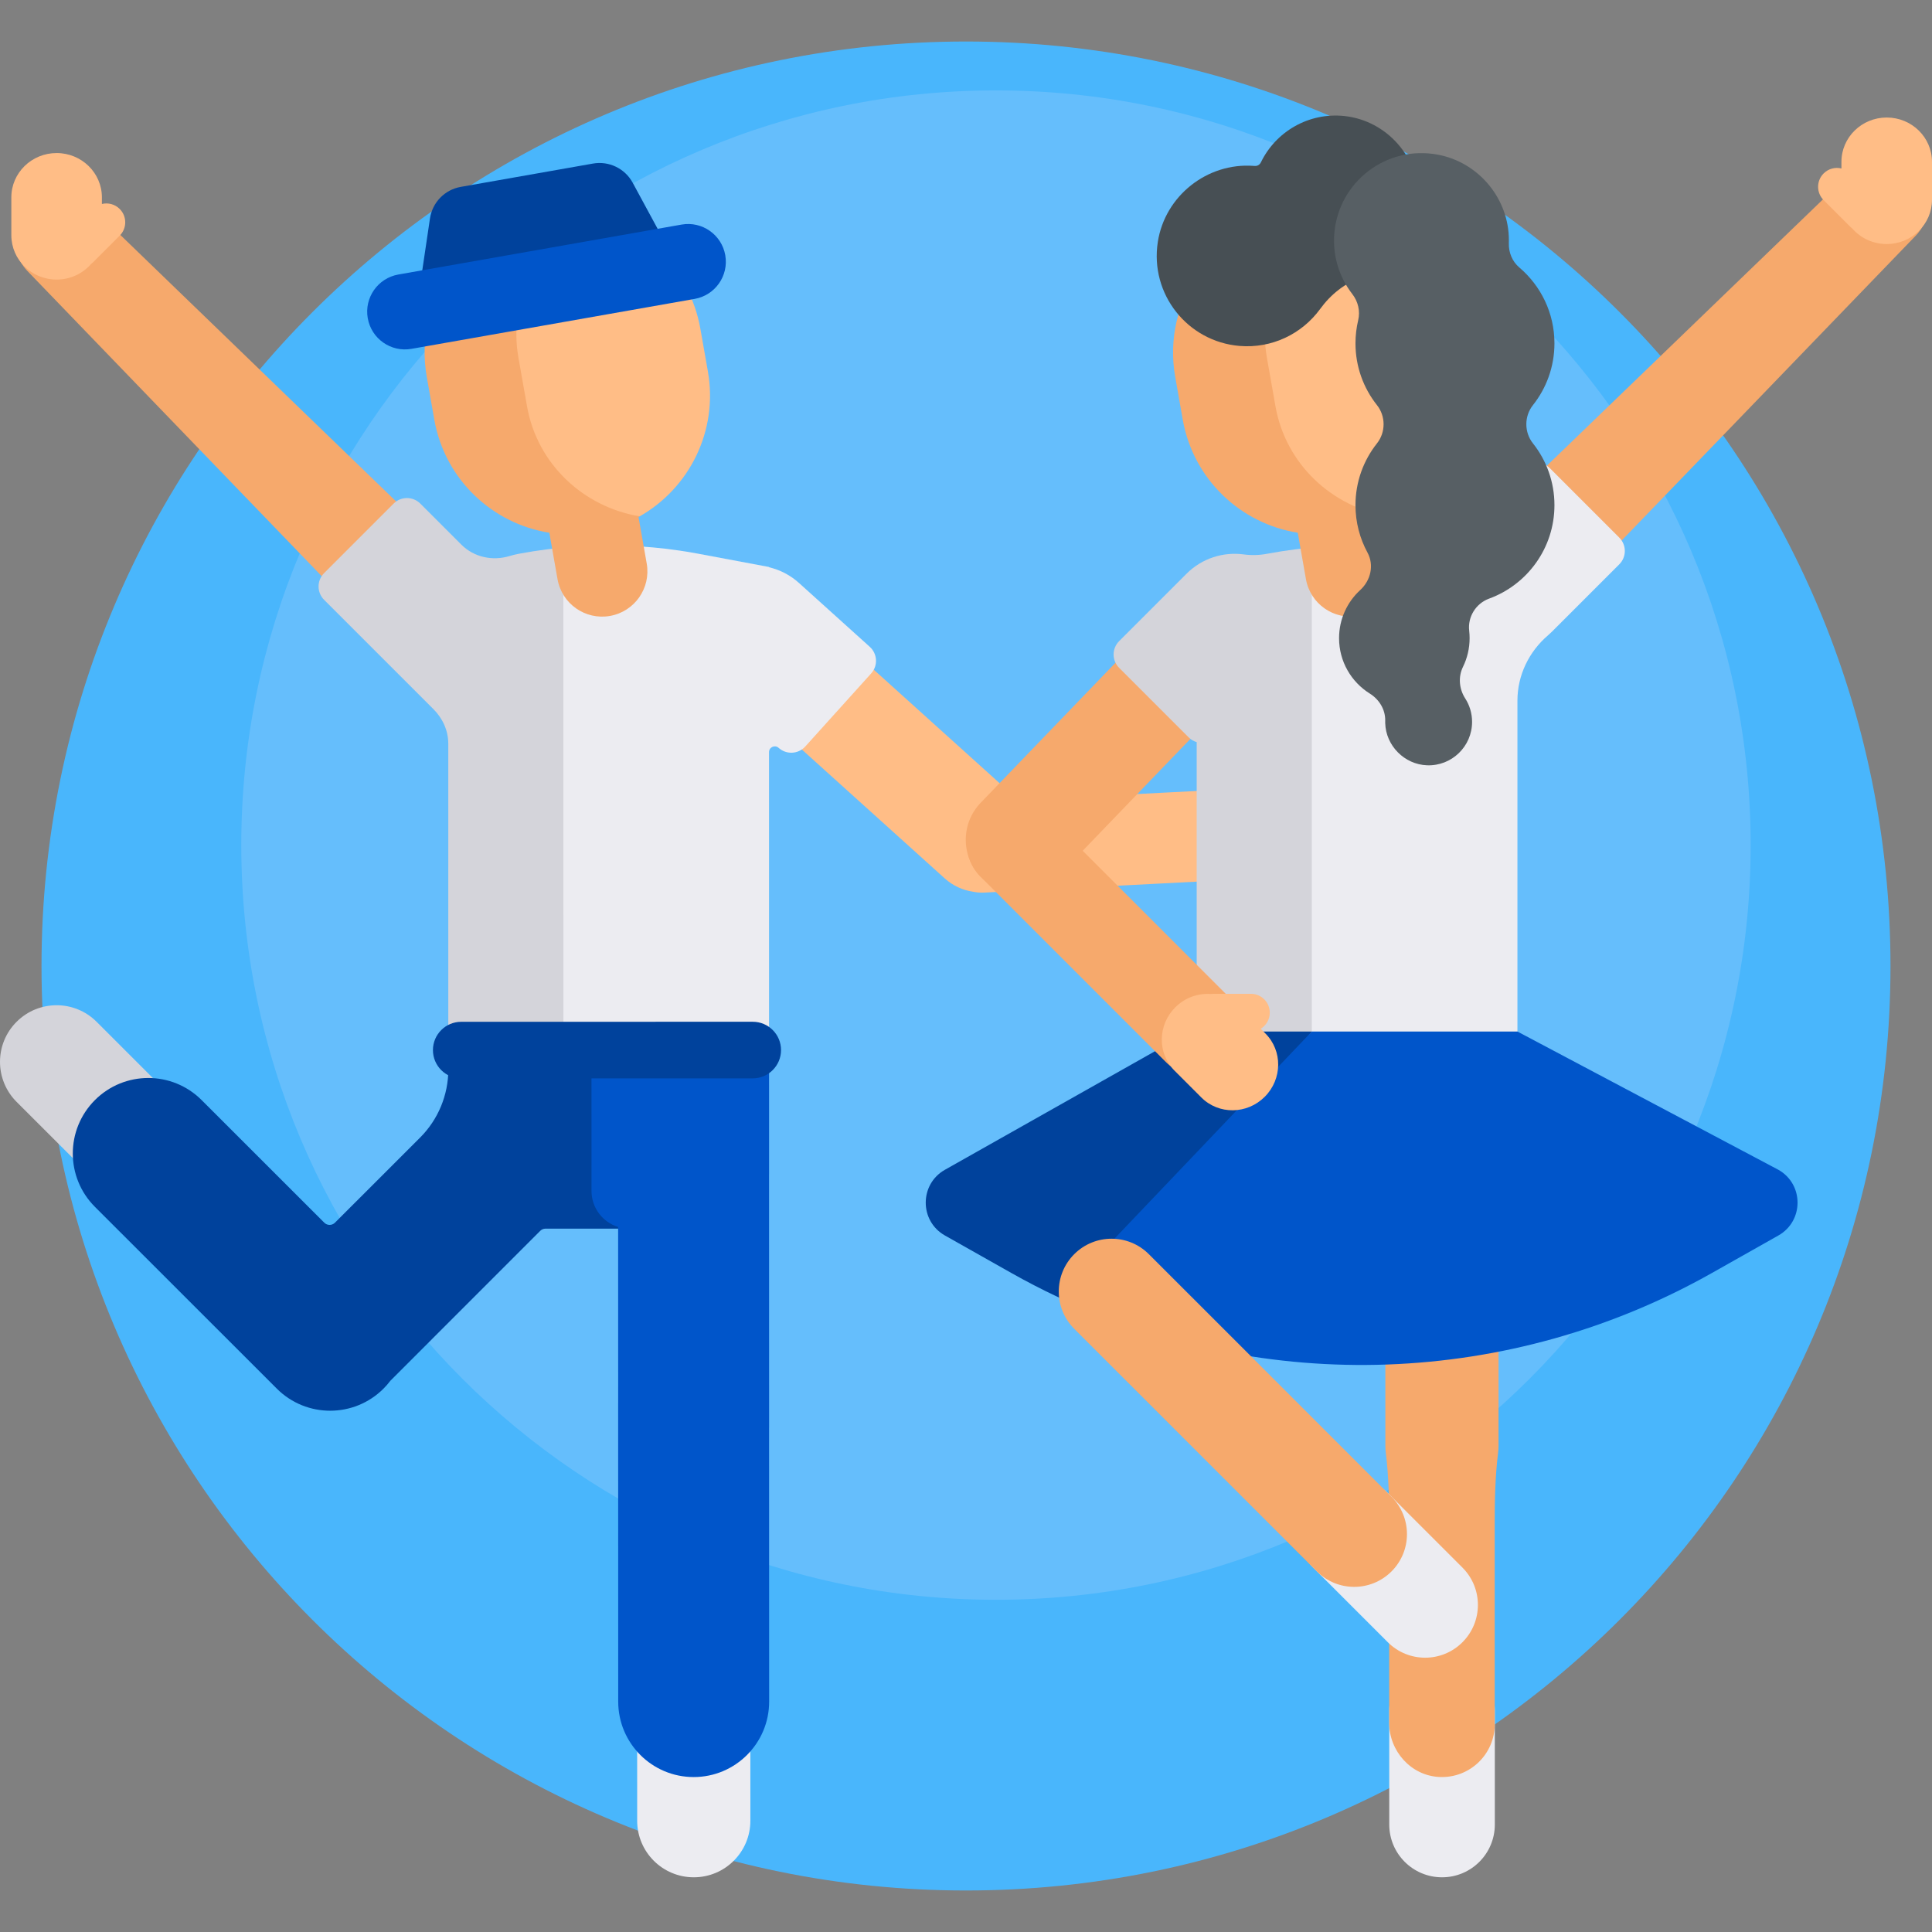 <svg width="512" height="512" viewBox="0 0 512 512" fill="none" xmlns="http://www.w3.org/2000/svg">
<rect x="0" y="0" width="512" height="512" fill="#808080" stroke="none"/>
<g clip-path="url(#clip0_4042_865)">
<path d="M256 501C391.31 501 501 391.31 501 256C501 120.69 391.31 11 256 11C120.69 11 11 120.69 11 256C11 391.31 120.69 501 256 501Z" fill="#49B6FC"/>
<path d="M263.943 423.958C374.4 423.958 463.943 334.415 463.943 223.958C463.943 113.501 374.4 23.958 263.943 23.958C153.486 23.958 63.943 113.501 63.943 223.958C63.943 334.415 153.486 423.958 263.943 423.958Z" fill="#65BEFC"/>
<path d="M336.108 220.652C335.767 214.033 330.125 208.944 323.506 209.286L269.871 212.05C269.732 211.915 269.591 211.781 269.446 211.65L226.417 172.839C220.578 167.573 211.576 168.037 206.31 173.876C201.044 179.714 201.508 188.717 207.346 193.983L250.375 232.794C252.536 234.743 255.131 235.907 257.81 236.305C258.804 236.513 259.841 236.599 260.904 236.545L324.742 233.254C331.361 232.913 336.45 227.271 336.108 220.652Z" fill="#FFBD86"/>
<path d="M260.274 232.74C265.903 238.16 274.859 237.99 280.279 232.362L317.708 193.491C323.128 187.862 322.958 178.906 317.33 173.486C311.701 168.066 302.745 168.236 297.325 173.864L259.896 212.735C254.477 218.364 254.646 227.32 260.274 232.74Z" fill="#F6A96C"/>
<path d="M111.295 138.992L24.732 55.349C20.058 50.678 12.396 50.325 7.64 54.911C2.794 59.583 2.741 67.301 7.481 72.039L85.603 153.045C91.091 158.532 116.481 144.176 111.295 138.992Z" fill="#F6A96C"/>
<path d="M31.724 55.378C30.444 54.099 28.644 53.658 27.005 54.056V52.303C27.004 45.817 21.631 40.559 15.004 40.56C8.377 40.561 3.004 45.819 3.005 52.306L3.006 62.346C3.007 68.832 8.381 74.09 15.007 74.089C18.651 74.089 21.915 72.498 24.116 69.988C24.304 69.847 24.484 69.692 24.654 69.521L31.724 62.449C33.677 60.497 33.677 57.331 31.724 55.378Z" fill="#FFBD86"/>
<path d="M335.84 146.748C335.829 146.75 335.818 146.752 335.807 146.754C333.749 147.143 331.654 147.197 329.578 146.921C324.205 146.208 318.572 147.915 314.443 152.044L296.579 169.909C294.627 171.862 294.627 175.027 296.579 176.98L315.006 195.407C315.621 196.022 316.355 196.443 317.134 196.67V281.557H351.091V144.82C345.977 145.159 340.884 145.803 335.84 146.748Z" fill="#D4D4DA"/>
<path d="M152.967 278.814L152.96 144.81C147.775 145.146 142.612 145.795 137.501 146.754C136.668 146.91 135.853 147.11 135.058 147.352C130.526 148.727 125.612 147.68 122.263 144.332L111.383 133.454C109.43 131.502 106.264 131.502 104.312 133.455L85.887 151.885C83.935 153.838 83.935 157.004 85.888 158.956L114.807 187.869L114.843 187.905C117.307 190.354 118.799 193.611 118.799 197.085L118.803 278.819L152.967 278.814Z" fill="#D4D4DA"/>
<path d="M230.5 171.414L211.74 154.493C209.401 152.383 206.66 151 203.796 150.328V150.254L185.106 146.751C177.254 145.279 169.283 144.539 161.295 144.539H161.17C159.371 144.541 156.125 144.643 156.125 144.643C153.844 144.735 151.567 144.887 149.295 145.1L149.304 278.815L203.804 278.808L203.799 199.325C203.799 198.002 205.366 197.305 206.348 198.191C208.398 200.04 211.56 199.877 213.409 197.827L230.864 178.476C232.714 176.425 232.551 173.263 230.5 171.414Z" fill="#ECECF1"/>
<path d="M4.391 270.794C-1.465 276.653 -1.463 286.151 4.396 292.007L31.176 318.773C37.035 324.629 46.533 324.627 52.389 318.768C58.245 312.909 58.243 303.411 52.384 297.555L25.604 270.789C19.745 264.932 10.247 264.934 4.391 270.794Z" fill="#D4D4DA"/>
<path d="M183.861 497.504C192.145 497.502 198.859 490.785 198.857 482.5L198.848 444.637C198.846 436.353 192.129 429.639 183.844 429.641C175.56 429.643 168.846 436.36 168.848 444.645L168.857 482.508C168.86 490.791 175.577 497.505 183.861 497.504Z" fill="#ECECF1"/>
<path d="M170.627 281.453C170.627 278.692 168.388 276.454 165.627 276.454L123.811 276.459C121.05 276.459 118.811 278.698 118.811 281.46V283.408C118.812 290.188 116.119 296.689 111.322 301.481C102.423 310.372 88.768 324.025 88.768 324.025C87.987 324.806 86.721 324.806 85.94 324.026L53.431 291.533C45.619 283.724 32.955 283.728 25.147 291.54C17.339 299.352 17.342 312.016 25.154 319.824L73.357 368.002C81.169 375.811 93.833 375.808 101.641 367.995C102.305 367.33 102.913 366.63 103.464 365.901L143.161 326.19C143.536 325.815 144.045 325.604 144.575 325.604L165.632 325.602C168.393 325.602 170.632 323.363 170.631 320.602L170.627 281.453Z" fill="#00429C"/>
<path d="M203.815 378.64C203.82 378.466 203.822 378.291 203.822 378.116L203.808 311.345C203.812 311.195 203.815 311.044 203.815 310.893L203.811 281.45C203.811 278.689 201.572 276.45 198.811 276.45L161.75 276.455C158.989 276.455 156.75 278.694 156.751 281.455L156.755 315.603C156.755 320.101 159.725 323.904 163.811 325.161L163.821 371.511C163.817 371.687 163.814 371.863 163.814 372.04L163.833 450.944C163.836 461.989 172.792 470.942 183.838 470.939C194.884 470.936 203.836 461.98 203.833 450.934L203.815 378.64Z" fill="#0055CA"/>
<path d="M122.234 285.786L199.484 285.777C203.626 285.776 206.984 282.418 206.983 278.276C206.982 274.134 203.624 270.776 199.482 270.777L122.232 270.786C118.09 270.787 114.732 274.145 114.733 278.287C114.734 282.429 118.092 285.786 122.234 285.786Z" fill="#00429C"/>
<path d="M382.158 497.504C389.883 497.503 396.145 491.24 396.144 483.515L396.141 453.295C396.14 445.57 389.877 439.308 382.151 439.309C374.426 439.31 368.164 445.573 368.165 453.298L368.168 483.518C368.169 491.243 374.432 497.504 382.158 497.504Z" fill="#ECECF1"/>
<path d="M397.131 383.12L397.126 303.047C397.125 294.764 390.41 288.049 382.126 288.05C373.843 288.051 367.13 294.766 367.13 303.049L367.135 383.122C367.135 383.757 367.175 384.383 367.251 384.997C368.041 391.326 368.145 397.723 368.145 404.101L368.149 456.56C368.15 464.09 373.937 470.569 381.459 470.922C389.49 471.299 396.119 464.9 396.118 456.952L396.114 404.182C396.114 397.78 396.214 391.36 397.012 385.007C397.091 384.39 397.131 383.76 397.131 383.12Z" fill="#F6A96C"/>
<path d="M507.525 45.653C502.838 40.966 495.241 40.966 490.554 45.653L409.082 124.235C403.735 129.582 403.243 138.292 408.333 143.884C413.767 149.855 423.019 150.019 428.662 144.375L507.525 62.623C512.211 57.938 512.211 50.34 507.525 45.653Z" fill="#F6A96C"/>
<path d="M511.999 42.889C511.999 36.403 506.626 31.144 499.999 31.144C493.372 31.144 487.999 36.402 487.999 42.889V44.642C486.36 44.245 484.56 44.685 483.28 45.965C481.327 47.918 481.327 51.083 483.28 53.036L490.351 60.107C490.522 60.277 490.702 60.433 490.889 60.574C493.09 63.084 496.354 64.674 499.998 64.674C506.625 64.674 511.998 59.416 511.998 52.929V42.889H511.999Z" fill="#FFBD86"/>
<path d="M429.13 142.477L410.703 124.05C408.75 122.097 405.585 122.097 403.632 124.05L385.768 141.914C384.369 143.313 383.248 144.885 382.405 146.56C374.891 145.214 367.271 144.536 359.636 144.536H359.511C357.712 144.537 354.466 144.64 354.466 144.64C352.185 144.731 349.908 144.884 347.636 145.096V281.557H402.136V185.674C402.136 178.988 405.16 172.717 410.236 168.366C410.589 168.064 410.932 167.746 411.266 167.412L429.13 149.547C431.082 147.595 431.082 144.43 429.13 142.477Z" fill="#ECECF1"/>
<path d="M292.705 349.019L347.643 273.367H315.328L250.417 310.002C243.637 313.829 243.637 323.593 250.417 327.419L267.993 337.339C276.006 341.861 284.266 345.754 292.705 349.019Z" fill="#00429C"/>
<path d="M280.523 343.808C335.62 369.7 400.191 367.544 453.709 337.339L471.285 327.419C478.065 323.593 478.065 313.828 471.285 310.002L402.134 273.367H347.642L280.523 343.808Z" fill="#0055CA"/>
<path d="M326.021 281.526C330.707 276.84 330.707 269.242 326.021 264.555L276.726 215.261C272.04 210.575 264.442 210.575 259.755 215.261C255.069 219.947 255.069 227.545 259.755 232.232L309.05 281.526C313.737 286.213 321.335 286.213 326.021 281.526Z" fill="#F6A96C"/>
<path d="M335.344 273.878L334.104 272.638C335.544 271.761 336.505 270.176 336.505 268.366C336.505 265.604 334.266 263.366 331.505 263.366H321.505C321.264 263.366 321.026 263.384 320.794 263.417C317.463 263.198 314.03 264.382 311.454 266.959C306.768 271.645 306.687 279.162 311.274 283.749L318.373 290.848C322.96 295.435 330.477 295.353 335.163 290.667C339.85 285.982 339.931 278.464 335.344 273.878Z" fill="#FFBD86"/>
<path d="M387.566 435.209C393.003 429.771 393.026 420.971 387.638 415.503L367.867 395.736C362.404 390.274 353.547 390.276 348.085 395.738C342.648 401.176 342.625 409.975 348.013 415.443L367.785 435.21C373.248 440.674 382.104 440.672 387.566 435.209Z" fill="#ECECF1"/>
<path d="M368.767 416.439C374.227 410.977 374.226 402.123 368.764 396.663L304.458 332.368C298.996 326.907 290.141 326.908 284.68 332.371C279.22 337.833 279.221 346.687 284.683 352.147L348.989 416.442C354.451 421.903 363.306 421.902 368.767 416.439Z" fill="#F6A96C"/>
<path d="M171.386 149.326L169.213 137.012C169.319 136.953 169.424 136.894 169.529 136.835C170.159 136.477 156.183 57.271 155.468 57.15C151.43 56.469 147.209 56.455 142.946 57.207C122.925 60.74 109.559 79.833 113.092 99.854L115.096 111.213C117.898 127.096 130.495 138.79 145.578 141.182L147.751 153.496C148.903 160.022 155.127 164.38 161.654 163.228C168.181 162.077 172.538 155.852 171.386 149.326Z" fill="#F6A96C"/>
<path d="M155.468 57.15C142.36 64.541 134.676 79.395 137.389 94.771L139.666 107.673C142.379 123.049 154.683 134.376 169.529 136.834C182.69 129.36 190.378 114.177 187.598 98.42L185.594 87.061C182.812 71.304 170.392 59.669 155.468 57.15Z" fill="#FFBD86"/>
<path d="M179.3 69.903L110.363 82.058L113.944 57.907C114.575 53.649 117.86 50.273 122.099 49.526L157.143 43.347C161.382 42.6 165.624 44.648 167.673 48.433L179.3 69.903Z" fill="#00429C"/>
<path d="M184.092 79.213L109.045 92.446C103.606 93.405 98.419 89.773 97.46 84.334C96.501 78.895 100.133 73.708 105.572 72.749L180.619 59.516C186.058 58.557 191.245 62.189 192.204 67.628C193.162 73.067 189.531 78.254 184.092 79.213Z" fill="#0055CA"/>
<path d="M369.725 149.324L367.554 137.01C367.66 136.951 367.765 136.893 367.87 136.833C368.5 136.475 354.534 57.267 353.819 57.146C349.781 56.464 345.56 56.45 341.297 57.201C321.276 60.731 307.907 79.824 311.437 99.845L313.44 111.204C316.241 127.087 328.836 138.783 343.919 141.177L346.09 153.491C347.241 160.017 353.465 164.375 359.991 163.225C366.518 162.075 370.876 155.851 369.725 149.324Z" fill="#F6A96C"/>
<path d="M353.82 57.148C340.711 64.537 333.025 79.389 335.736 94.766L338.011 107.668C340.722 123.045 353.025 134.373 367.871 136.833C381.033 129.36 388.723 114.179 385.945 98.421L383.942 87.062C381.163 71.303 368.744 59.667 353.82 57.148Z" fill="#FFBD86"/>
<path d="M356.329 30.753C346.782 29.717 338.066 34.927 334.142 43.037C333.836 43.669 333.189 44.042 332.489 43.982C332.401 43.975 332.313 43.968 332.225 43.961C319.924 43.054 308.74 51.898 306.838 64.085C304.673 77.954 314.718 90.512 328.46 91.673C337.106 92.404 345.067 88.442 349.83 81.907C352.641 78.05 356.425 74.981 360.948 73.459C369.463 70.593 375.782 62.622 375.931 52.9C376.102 41.682 367.483 31.964 356.329 30.753Z" fill="#474F54"/>
<path d="M406.248 117.5C403.911 114.553 403.911 110.306 406.248 107.359C409.814 102.863 411.943 97.176 411.943 90.991C411.943 82.934 408.328 75.72 402.632 70.885C400.763 69.299 399.783 66.904 399.86 64.454C399.88 63.813 399.874 63.164 399.842 62.508C399.316 51.97 391.499 42.984 381.136 41.003C367.389 38.376 354.759 48.224 353.612 61.798C353.102 67.827 354.949 73.511 358.386 77.943C359.906 79.904 360.51 82.439 359.935 84.852C359.465 86.822 359.216 88.877 359.216 90.991C359.216 97.175 361.346 102.863 364.911 107.359C367.248 110.306 367.248 114.553 364.911 117.5C361.345 121.996 359.216 127.683 359.216 133.868C359.216 138.42 360.37 142.702 362.4 146.439C364.204 149.758 363.258 153.815 360.474 156.369C357.027 159.531 354.865 164.073 354.865 169.12C354.865 175.312 358.118 180.743 363.008 183.799C365.527 185.373 367.165 188.06 367.095 191.03C367.09 191.231 367.091 191.433 367.096 191.636C367.263 197.613 372.192 202.589 378.167 202.81C384.724 203.053 390.117 197.809 390.117 191.306C390.117 189.014 389.447 186.879 388.293 185.086C386.683 182.584 386.391 179.399 387.702 176.729C388.828 174.433 389.461 171.851 389.461 169.121C389.461 168.451 389.423 167.789 389.349 167.139C388.928 163.45 391.141 159.915 394.628 158.641C404.732 154.95 411.944 145.252 411.944 133.87C411.944 127.684 409.814 121.997 406.248 117.5Z" fill="#575F64"/>
</g>
<defs>
<clipPath id="clip0_4042_865">
<rect width="512" height="512" fill="white"/>
</clipPath>
</defs>
</svg>
